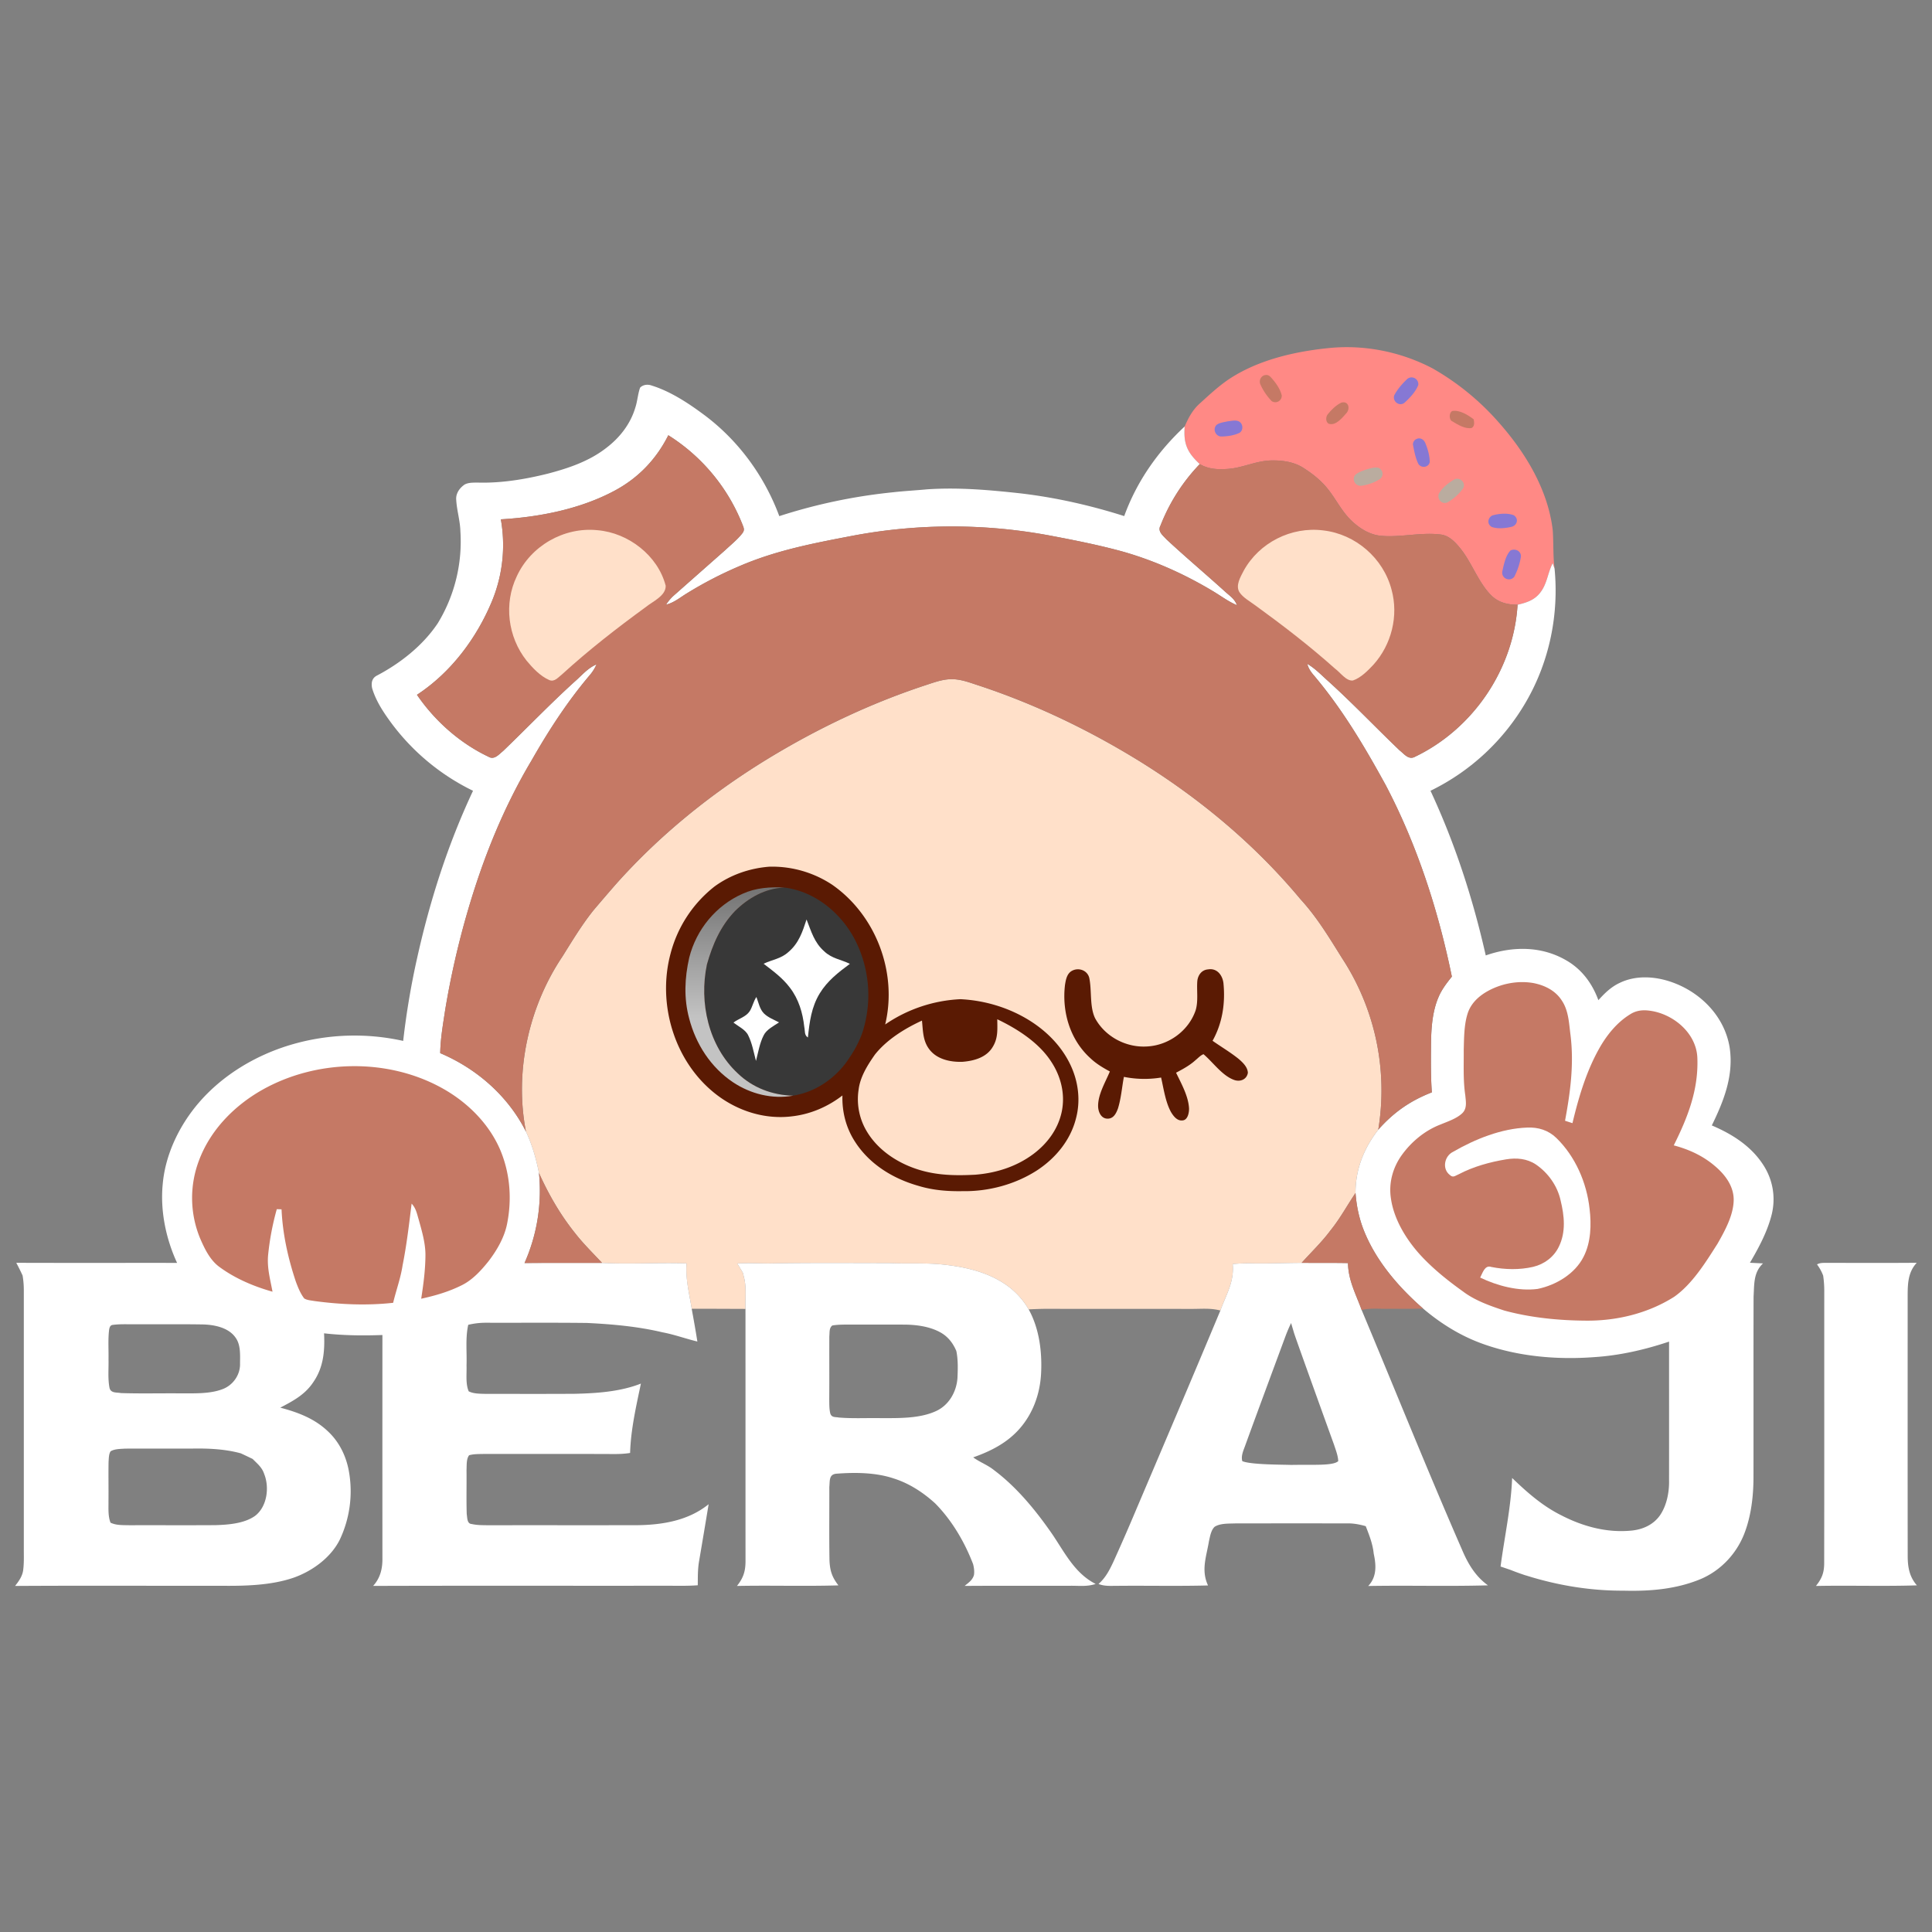 <svg xmlns="http://www.w3.org/2000/svg" viewBox="0 0 128 128"><rect x="0" y="0" width="128" height="128" fill="#808080" stroke="none"/><path fill="#ff8985" d="M87.825 23.083c2.426-.29 4.926.19 7.085 1.323a17 17 0 0 1 4.36 3.551c1.782 2.002 3.289 4.476 3.604 7.177.057.846.013 1.69.12 2.536l-.125-.357c-.356.701-.362 1.409-.884 2.023-.383.447-.889.6-1.441.728-.638.003-1.241-.137-1.713-.589-.88-.852-1.314-2.213-2.1-3.168-.31-.38-.68-.774-1.182-.878-1.295-.197-2.716.18-3.97.076-.767-.045-1.43-.447-1.984-.956-.763-.707-1.108-1.583-1.799-2.363-.414-.466-.922-.856-1.447-1.19-.633-.404-1.4-.505-2.137-.489-.987.025-1.81.462-2.781.553-.681.058-1.338.043-1.944-.311-.367-.35-.705-.708-.876-1.196-.156-.427-.15-.85-.124-1.297.244-.566.523-1.093.988-1.512.653-.592 1.31-1.21 2.052-1.692 1.857-1.19 4.125-1.731 6.298-1.97"/><path fill="#c57965" d="M83.718 24.878c.185-.064.328-.046.463.1.314.339.631.767.738 1.221a.427.427 0 0 1-.666.376 3.9 3.9 0 0 1-.737-1.08.455.455 0 0 1 .202-.617"/><path fill="#8678d4" d="M93.178 25.163a.448.448 0 0 1 .787.345c-.175.45-.566.862-.922 1.183-.34.255-.798-.095-.673-.496.2-.385.497-.733.808-1.032"/><path fill="#c57965" d="M88.854 26.68c.462-.143.61.33.384.651-.28.314-.733.914-1.215.738-.206-.115-.194-.46-.056-.623.24-.298.54-.594.887-.766m7.369.549c.482-.084 1.044.27 1.414.552.032.21.078.44-.13.572-.425.09-.924-.219-1.273-.43-.247-.086-.245-.595-.011-.694"/><path fill="#8678d4" d="M100.083 36.463c.319-.138.684.036.684.4a4.3 4.3 0 0 1-.451 1.362c-.311.353-.88.074-.781-.386.101-.447.217-1.043.548-1.376m-18.733-8.55c.219-.024.52-.101.722.004.292.138.325.607.036.766-.375.176-.829.237-1.24.236-.363-.056-.531-.507-.264-.773.204-.147.504-.18.746-.233m17.513 6.24c.43-.128 1.014-.182 1.435-.014.323.22.236.628-.114.754-.413.101-.947.165-1.353.018-.324-.183-.274-.594.032-.758m-5.14-4.986c.245-.218.553-.13.691.148.172.403.306.857.311 1.298-.069.356-.55.43-.753.126-.186-.376-.271-.812-.348-1.22q-.051-.177.099-.352"/><path fill="#baac9f" d="M90.525 31.103c.245-.068.533-.165.786-.115a.43.43 0 0 1 .122.743 3 3 0 0 1-1.246.451.446.446 0 0 1-.411-.704c.195-.19.496-.286.75-.375m5.81.67c.375-.207.82.212.59.592a3.2 3.2 0 0 1-1.037.924c-.371.147-.686-.216-.562-.575.213-.395.626-.715 1.008-.94"/><path fill="#ffe0c9" d="M63.078 44.998c.597.006 1.137.215 1.696.397 3.813 1.25 7.47 3.014 10.872 5.13 3.954 2.472 7.534 5.47 10.518 9.056 1.098 1.197 1.896 2.535 2.753 3.905a16 16 0 0 1 2.397 11.362c-.951 1.228-1.514 2.622-1.506 4.19-.56.825-1.026 1.7-1.66 2.48-.575.776-1.271 1.432-1.912 2.15-1.093.003-2.183.05-3.276.03a10 10 0 0 0-1.29.052c.111 1.174-.434 2.016-.817 3.076-.646-.176-1.267-.103-1.925-.108-3.243-.003-6.489 0-9.732-.005-.35.005-.697.02-1.044.036a5.1 5.1 0 0 0-1.755-1.795c-1.174-.727-2.539-1.025-3.897-1.172-1.207-.13-2.386-.048-3.593-.1-2.548-.002-5.097-.023-7.647.017-.805.024-1.607-.047-2.412.011q.188.308.371.618l.076.317c.17.658.069 1.395.095 2.073l-2.58-.01h-.983c-.162-1.052-.418-1.928-.34-3.006-1.863-.062-3.733.06-5.599-.03-.607-.653-1.241-1.27-1.79-1.976-.977-1.216-1.752-2.567-2.39-3.985-.191-.955-.45-1.86-.862-2.743-.772-3.959.173-8.252 2.417-11.597.651-1.042 1.296-2.113 2.066-3.073a174 174 0 0 1 1.473-1.713c2.906-3.261 6.31-6.012 10.035-8.292 3.27-1.996 6.77-3.667 10.411-4.872.6-.193 1.192-.428 1.83-.423"/><path fill="#fff" d="M42.408 25.684c.193-.205.514-.236.77-.14 1.274.395 2.483 1.203 3.543 1.996 2.24 1.693 3.937 4.031 4.909 6.655a36.3 36.3 0 0 1 7.557-1.583c.74-.085 1.483-.12 2.223-.192 2.084-.14 4.115.038 6.186.265 2.34.274 4.642.795 6.886 1.507.829-2.287 2.226-4.282 4.005-5.936-.026.447-.031.87.124 1.297.171.488.51.846.876 1.196a12.3 12.3 0 0 0-2.597 4.063c-.22.391.154.662.392.923 1.247 1.16 2.551 2.258 3.815 3.401.319.303.707.53.853.96-.575-.244-1.052-.608-1.581-.925-1.882-1.13-3.885-2.031-5.998-2.63-1.524-.418-3.067-.728-4.62-1.022a35.4 35.4 0 0 0-13.208-.034c-2.61.5-5.098.965-7.555 2.025a26 26 0 0 0-3.478 1.8c-.463.28-.842.616-1.381.751a3 3 0 0 1 .46-.558l3.468-3.063c.378-.354.8-.69 1.12-1.1.128-.169.132-.278.059-.473a12.35 12.35 0 0 0-4.958-6.03c-.789 1.575-1.97 2.816-3.525 3.656-2.277 1.23-5.004 1.766-7.57 1.915a9.74 9.74 0 0 1-.565 5.365c-1.02 2.484-2.726 4.775-4.993 6.26 1.186 1.734 2.84 3.204 4.746 4.107.382.225.688-.165.96-.382 1.583-1.52 3.097-3.103 4.722-4.578.498-.434.88-.914 1.468-1.162a2.9 2.9 0 0 1-.48.752c-1.468 1.741-2.7 3.642-3.826 5.616-1.877 3.148-3.224 6.521-4.244 10.033a56 56 0 0 0-1.478 6.505c-.144.956-.31 1.882-.327 2.85 2.425 1.03 4.488 2.836 5.68 5.194.413.882.671 1.788.862 2.743a11.8 11.8 0 0 1-.957 5.969c1.712-.016 3.424-.006 5.137-.009 1.866.092 3.736-.031 5.6.03-.078 1.079.197 2.076.36 3.127.125.683.247 1.366.354 2.052-.777-.188-1.524-.463-2.31-.611-1.648-.39-3.32-.538-5.006-.62-2.225-.027-4.45-.006-6.674-.014a5 5 0 0 0-1.19.137c-.195.864-.083 1.8-.113 2.702.02.542-.075 1.201.146 1.706.335.171.783.157 1.154.169 1.948-.002 3.898.007 5.845-.006 1.463-.032 3.036-.136 4.408-.677-.314 1.496-.674 3.067-.716 4.596-.535.088-1.07.075-1.609.068-2.687-.002-5.376.001-8.064-.002-.324.009-.677-.005-.991.085-.196.246-.156.687-.174.987.012.97-.017 1.943.014 2.912.042.23.01.642.33.658.353.083.738.076 1.1.082 3.289-.006 6.581.003 9.87-.004 1.678-.02 3.392-.308 4.727-1.39q-.315 1.909-.64 3.816c-.086.519-.074 1.029-.08 1.554-.733.055-1.463.029-2.199.031-6.436.009-12.875-.011-19.31.012.48-.525.628-1.156.616-1.852q-.004-7.386 0-14.771c-1.29.047-2.581.034-3.866-.112.055 1.145-.03 2.234-.695 3.208-.546.842-1.342 1.266-2.206 1.716 1.174.313 2.259.716 3.154 1.567.741.69 1.195 1.61 1.382 2.594a7.5 7.5 0 0 1-.592 4.583c-.587 1.184-1.8 2.068-3.025 2.51-1.537.537-3.322.565-4.933.547-4.518.008-9.04-.017-13.555.012.24-.311.462-.609.53-1.008.072-.506.044-1.029.048-1.539V85.488a5.7 5.7 0 0 0-.082-.984 16 16 0 0 0-.418-.84c3.55.013 7.103.002 10.654.006-.744-1.61-1.125-3.462-.95-5.233.177-1.977 1.114-3.9 2.405-5.396 1.62-1.876 3.881-3.201 6.26-3.873a14.85 14.85 0 0 1 7.265-.205 52 52 0 0 1 .927-5.504c.85-3.815 2.036-7.524 3.7-11.068a14.8 14.8 0 0 1-5.38-4.445c-.535-.723-1.048-1.485-1.306-2.355-.068-.346-.017-.663.324-.835 1.558-.82 3.043-1.992 4.026-3.463a10.4 10.4 0 0 0 1.499-6.088c-.017-.705-.235-1.379-.275-2.077-.042-.424.208-.778.538-1.015.25-.152.607-.137.891-.14 1.561.044 3.148-.219 4.66-.598 1.364-.36 2.713-.816 3.84-1.69.895-.678 1.6-1.574 1.928-2.656.148-.438.17-.911.324-1.345M15.956 96.288c-1.031-.284-2.144-.335-3.209-.316-1.483.005-2.967-.005-4.45.003-.303.02-.703.015-.967.176-.128.186-.118.478-.137.695-.016.877.005 1.755-.006 2.632.006.478-.037.949.134 1.402.376.187.842.16 1.255.171 1.9-.006 3.801.007 5.7-.006.853-.026 1.914-.107 2.625-.616.796-.61.96-1.884.603-2.77-.14-.44-.457-.688-.768-1.001q-.389-.189-.78-.37m-7.102-8.552c-.454.004-.922-.02-1.374.041-.186.013-.23.184-.253.341-.076.64-.025 1.297-.037 1.94.015.62-.054 1.272.064 1.882.078.374.47.3.765.355 1.295.043 2.597.007 3.894.019.9-.006 1.963.05 2.817-.274.7-.252 1.198-.955 1.173-1.703.002-.573.054-1.25-.307-1.73-.466-.657-1.399-.84-2.155-.859-1.528-.025-3.058-.004-4.587-.012"/><path fill="#fff" d="M86.236 83.667c1.023.009 2.048-.005 3.071.016.02 1.144.519 2.041.907 3.11 2.216 5.29 4.352 10.617 6.647 15.874.394.931.883 1.762 1.72 2.366-2.642.075-5.29-.005-7.933.043.578-.611.53-1.38.364-2.144-.065-.644-.295-1.223-.528-1.819-.419-.119-.829-.197-1.267-.184q-3.684-.005-7.369.001c-.43.017-1.002-.017-1.375.223-.242.222-.306.65-.377.956-.17 1.035-.534 1.909-.062 2.931-1.99.053-3.982.006-5.972.025-.448-.004-.855.046-1.283-.123.463-.402.728-.917.983-1.463a133 133 0 0 0 1.517-3.473c1.867-4.39 3.737-8.778 5.574-13.18.383-1.06.928-1.902.817-3.076.43-.047.86-.06 1.29-.052 1.093.02 2.183-.027 3.276-.03m-.698 3.986a11 11 0 0 0-.367.861c-.887 2.4-1.778 4.796-2.653 7.2-.116.339-.318.728-.211 1.09.566.24 2.625.227 3.231.25 1.468-.028 2.775.07 3.123-.25-.007-.345-.17-.758-.278-1.09 0 0-2.45-6.782-2.642-7.377zM51.26 83.699c2.55-.04 5.099-.02 7.647-.018 1.207.053 2.386-.029 3.593.101 1.358.147 2.724.445 3.897 1.172a5.1 5.1 0 0 1 1.755 1.795c.709 1.28.9 2.839.821 4.28-.076 1.33-.536 2.615-1.42 3.623-.83.945-1.905 1.49-3.076 1.902.435.32.956.503 1.382.848 1.514 1.137 2.763 2.666 3.836 4.212.838 1.23 1.5 2.62 2.895 3.326-.583.197-1.125.11-1.726.122-2.318.006-4.637-.009-6.954.009.261-.219.518-.376.618-.724.037-.243.002-.48-.057-.718-.561-1.465-1.397-2.89-2.502-4.015-.79-.726-1.734-1.342-2.764-1.664-1.188-.397-2.542-.408-3.78-.314-.522.036-.437.484-.48.871.004 1.617-.016 3.235.01 4.852.027.7.165 1.126.593 1.676-2.238.066-4.482-.007-6.722.038.44-.554.575-1.004.566-1.716-.002-5.546.001-11.093-.002-16.64-.026-.677.075-1.414-.094-2.072q-.04-.159-.077-.317a56 56 0 0 0-.371-.618c.805-.058 1.607.013 2.412-.01m8.62 4.059c-1.158-.007-2.317 0-3.476-.003-.417.004-.85-.01-1.262.061-.221.172-.17.47-.197.718-.006 1.385.005 2.771-.005 4.157.005.316-.006.655.071.962.096.273.32.214.555.26.923.078 1.86.024 2.785.041 1.158-.001 2.525.035 3.602-.44.889-.374 1.412-1.274 1.481-2.207.027-.594.047-1.22-.075-1.802-.227-.538-.571-.975-1.093-1.253-.71-.38-1.59-.493-2.386-.494m67.11-4.096c-.561.604-.596 1.321-.603 2.101.001 5.772-.004 11.549.003 17.32.001.733.11 1.382.61 1.95-2.227.071-4.462-.005-6.69.04.413-.515.554-.906.547-1.577.01-5.956.002-11.915.005-17.87a7 7 0 0 0-.073-1.115 3 3 0 0 0-.407-.741c.217-.123.434-.097.674-.105 1.977.006 3.956.012 5.934-.003m-24.121-46.349.125.357c.292 3.022-.332 6.096-1.838 8.736a14.8 14.8 0 0 1-6.382 5.984c1.627 3.49 2.814 7.157 3.661 10.909 1.769-.62 3.7-.633 5.347.334 1.024.59 1.715 1.533 2.114 2.63.413-.456.835-.873 1.401-1.139 1.089-.534 2.388-.444 3.504-.041 1.914.687 3.474 2.293 3.796 4.336.271 1.845-.39 3.52-1.185 5.143 1.357.576 2.622 1.378 3.426 2.643.619.964.812 2.11.55 3.225-.278 1.137-.86 2.225-1.45 3.23q.435.024.868.042c-.645.607-.576 1.388-.627 2.2-.011 3.97 0 7.944-.006 11.914.002 1.268-.148 2.617-.614 3.805-.517 1.319-1.544 2.415-2.85 2.98-1.634.688-3.385.83-5.139.784-2.076.011-4.128-.309-6.116-.9a24 24 0 0 0-.431-.131 16 16 0 0 1-.947-.345l-.66-.224c.258-1.952.69-3.898.767-5.866.998.96 2.013 1.856 3.266 2.478 1.449.746 3.039 1.172 4.677 1.004.742-.08 1.433-.399 1.864-1.025.437-.651.604-1.51.589-2.283.004-3.07 0-6.14.001-9.209-1.598.536-3.27.921-4.957 1.028-2.45.185-5.013-.036-7.338-.862-1.478-.52-2.81-1.345-4-2.355-1.666-1.451-3.208-3.253-3.99-5.341a8.4 8.4 0 0 1-.487-2.316c-.008-1.568.555-2.962 1.506-4.19 1.013-1.146 2.12-1.922 3.55-2.476-.077-1.07-.063-2.157-.055-3.23.014-1.018.086-2.124.494-3.071.214-.514.542-.935.887-1.366-.896-4.382-2.299-8.72-4.383-12.69-1.394-2.542-2.842-4.987-4.714-7.216-.217-.248-.398-.49-.481-.816.535.313.937.747 1.395 1.153 1.627 1.472 3.137 3.066 4.72 4.578.318.246.603.669 1.046.411 3.849-1.856 6.51-5.807 6.771-10.06.552-.13 1.058-.282 1.441-.73.522-.613.528-1.321.884-2.022"/><path fill="#5a1a03" d="M50.982 57.42a7.2 7.2 0 0 1 4.164 1.204c2.896 2.023 4.324 5.823 3.5 9.249a9.6 9.6 0 0 1 4.988-1.674c1.678.082 3.353.603 4.757 1.528 1.083.715 1.998 1.682 2.547 2.864.514 1.102.663 2.36.34 3.54-.368 1.423-1.344 2.6-2.56 3.401-1.452.94-3.22 1.413-4.945 1.385-.988.018-1.967-.06-2.917-.349-1.68-.474-3.232-1.42-4.193-2.902-.606-.922-.881-1.988-.85-3.088-.959.74-2.095 1.233-3.302 1.377-1.807.236-3.627-.34-5.056-1.443-2.777-2.146-3.93-6.002-3.024-9.35a8.3 8.3 0 0 1 2.914-4.434c1.062-.772 2.327-1.209 3.637-1.308m15.09 10.11c.005.65.062 1.23-.291 1.813-.409.712-1.239.943-2.008 1.004-.79.03-1.692-.157-2.196-.817-.441-.568-.424-1.233-.494-1.913-1.139.524-2.329 1.259-3.116 2.25-.484.688-.977 1.472-1.081 2.32a4.15 4.15 0 0 0 .576 2.827c.78 1.269 2.143 2.122 3.556 2.526 1.181.34 2.372.352 3.59.288 1.393-.11 2.736-.536 3.86-1.376.92-.69 1.62-1.634 1.868-2.765.253-1.164-.036-2.357-.686-3.342-.813-1.264-2.242-2.178-3.578-2.816m4.953-3.213c.44-.234 1.007-.033 1.138.458.183.833.014 1.908.39 2.686.666 1.228 2.064 1.965 3.457 1.87 1.425-.079 2.737-1.037 3.202-2.388.192-.622.06-1.338.115-1.965.049-.387.295-.72.708-.752.587-.1.947.368 1.02.893.134 1.335-.06 2.657-.72 3.837.575.404 1.19.765 1.736 1.207.268.232.592.538.603.917-.072.436-.5.612-.9.473-.8-.28-1.41-1.18-2.04-1.709-.202.079-.366.265-.533.399-.384.349-.829.586-1.283.828.348.725.818 1.552.859 2.366.007.272-.08.764-.423.794-.363.051-.613-.287-.776-.56-.367-.676-.48-1.533-.652-2.28a6.9 6.9 0 0 1-2.465-.045c-.13.69-.183 1.418-.392 2.091-.12.329-.295.689-.702.678-.424-.01-.605-.452-.615-.816-.014-.783.483-1.595.779-2.31-.459-.249-.9-.51-1.28-.87-1.36-1.224-1.903-3.077-1.693-4.86.056-.35.124-.757.467-.942"/><path fill="#383838" d="M51.965 58.802c2.023.251 3.757 1.682 4.677 3.455a8.04 8.04 0 0 1 .605 5.778c-.221.864-.695 1.682-1.217 2.4-.845 1.117-2.088 1.931-3.482 2.156-1.38-.032-2.682-.525-3.677-1.485-1.932-1.804-2.565-4.677-2.036-7.205.37-1.318.902-2.544 1.865-3.545.883-.87 2-1.503 3.265-1.554"/><path fill="#fff" d="M53.436 60.918c.314.792.506 1.526 1.175 2.113.505.48 1.097.532 1.696.826-.769.57-1.488 1.125-1.997 1.956-.556.914-.674 1.882-.785 2.924-.254-.166-.178-.432-.24-.702-.103-.938-.369-1.837-.949-2.595-.488-.65-1.108-1.1-1.745-1.59.588-.281 1.158-.325 1.656-.787.677-.579.923-1.33 1.189-2.146m-3.322 5.135c.142.37.216.806.502 1.095.269.264.668.415.997.589-.347.233-.84.477-1.024.869-.26.51-.36 1.134-.504 1.685-.146-.555-.253-1.171-.51-1.687-.172-.382-.662-.602-.982-.857.363-.268.823-.374 1.075-.747.185-.29.246-.655.446-.947"/><path fill="url(#a)" d="M49.2 59.214c.88-.4 1.811-.46 2.765-.412-1.265.051-2.382.683-3.265 1.554-.963 1-1.494 2.227-1.865 3.545-.529 2.528.104 5.401 2.036 7.205.995.96 2.297 1.453 3.677 1.485-1.395.247-2.824-.114-3.992-.894-1.465-.984-2.454-2.52-2.895-4.215-.363-1.342-.302-2.693.003-4.04.47-1.86 1.77-3.45 3.536-4.228"/><path fill="#c57965" d="M101.591 65.13c.754.147 1.467.5 1.887 1.164.453.676.47 1.51.574 2.29.235 1.93-.012 3.774-.364 5.668l.491.16c.407-1.7.909-3.41 1.772-4.945.494-.88 1.17-1.724 2.04-2.26.385-.25.799-.307 1.25-.253 1.585.18 3.167 1.485 3.214 3.157.077 2.106-.642 3.925-1.564 5.773 1.001.264 1.934.69 2.724 1.368.684.575 1.265 1.347 1.246 2.279-.023.999-.586 2.015-1.071 2.869-.781 1.227-1.668 2.67-2.874 3.518-1.732 1.096-3.805 1.6-5.849 1.578-1.81-.011-3.652-.194-5.401-.668-.939-.309-1.946-.663-2.738-1.264-1.036-.74-2.054-1.557-2.906-2.505-.9-1.013-1.68-2.31-1.871-3.667-.155-1.014.125-2.036.72-2.864.642-.892 1.543-1.638 2.578-2.031.476-.2 1.07-.39 1.443-.756.313-.316.226-.758.189-1.158-.152-1.02-.097-1.991-.105-3.026.023-.787.017-1.641.255-2.399.199-.63.659-1.09 1.217-1.427.93-.552 2.073-.787 3.143-.601m-72.417 6.898c1.697.912 3.168 2.33 3.946 4.105.666 1.55.808 3.272.481 4.922-.172.908-.676 1.777-1.234 2.504-.482.604-1.056 1.233-1.756 1.582-.864.435-1.765.698-2.706.903.151-.97.278-1.928.282-2.911-.003-.789-.236-1.573-.446-2.33-.117-.39-.18-.753-.47-1.059-.17 1.366-.326 2.728-.597 4.08-.128.853-.427 1.654-.627 2.49-1.733.192-3.508.115-5.234-.12-.212-.04-.477-.05-.66-.172-.25-.325-.411-.73-.553-1.112-.517-1.552-.874-3.15-.947-4.789l-.315-.01a17.7 17.7 0 0 0-.573 3.023c-.084.853.136 1.615.29 2.444-1.231-.345-2.462-.866-3.496-1.624-.634-.45-.993-1.202-1.295-1.895a7 7 0 0 1-.087-5.159c.748-2.018 2.327-3.633 4.183-4.686 3.556-2.011 8.206-2.129 11.814-.186"/><path fill="#fff" d="M101.174 74.705c.729-.035 1.406.173 1.934.684 1.261 1.223 2.016 2.963 2.205 4.696.127 1.038.093 2.226-.395 3.175-.567 1.136-1.832 1.885-3.047 2.135-1.274.165-2.659-.204-3.806-.752.157-.289.3-.857.74-.703.904.18 1.873.2 2.771-.008.74-.178 1.372-.65 1.703-1.338.477-.975.364-2.046.114-3.066-.211-.961-.826-1.826-1.638-2.38-.592-.393-1.283-.451-1.973-.338-1.076.178-2.166.478-3.135.987-.224.087-.37.26-.588.05-.538-.406-.363-1.26.213-1.537 1.464-.845 3.195-1.543 4.902-1.605"/><path fill="#c57965" d="M89.808 79.038c.06.79.208 1.572.488 2.316.781 2.088 2.323 3.89 3.989 5.341-.81.025-1.617.013-2.426.016-.562.005-1.093-.054-1.645.081-.388-1.068-.887-1.965-.907-3.11-1.023-.02-2.048-.006-3.07-.015.64-.717 1.337-1.373 1.91-2.15.635-.778 1.1-1.654 1.66-2.48m-54.1-1.327c.638 1.418 1.414 2.769 2.391 3.985.548.705 1.182 1.323 1.79 1.975-1.714.003-3.426-.007-5.138.009a11.8 11.8 0 0 0 .957-5.97m8.57-48.874a12.35 12.35 0 0 1 4.958 6.03c.074.195.07.305-.058.474-.322.408-.743.745-1.121 1.1q-1.735 1.53-3.468 3.062a3 3 0 0 0-.46.558c.54-.135.918-.47 1.38-.75a26 26 0 0 1 3.48-1.801c2.456-1.06 4.945-1.525 7.555-2.025a35.4 35.4 0 0 1 13.208.034c1.552.294 3.095.604 4.619 1.021 2.113.6 4.117 1.502 5.998 2.63.53.318 1.006.682 1.58.926-.145-.43-.533-.657-.852-.96-1.263-1.143-2.568-2.241-3.815-3.4-.238-.262-.612-.533-.392-.925a12.3 12.3 0 0 1 2.597-4.062c.607.354 1.263.37 1.944.311.97-.091 1.794-.528 2.78-.553.739-.016 1.505.085 2.138.49.525.333 1.033.723 1.447 1.19.691.78 1.036 1.655 1.8 2.363.553.508 1.216.91 1.983.955 1.254.104 2.675-.273 3.97-.076.502.104.871.498 1.181.878.787.955 1.221 2.316 2.101 3.168.472.452 1.075.592 1.713.59-.261 4.253-2.922 8.204-6.77 10.06-.444.258-.73-.165-1.046-.411-1.584-1.512-3.094-3.106-4.72-4.578-.46-.406-.861-.84-1.396-1.153.083.327.264.568.48.816 1.873 2.229 3.32 4.674 4.715 7.216 2.084 3.97 3.487 8.308 4.383 12.69-.345.43-.673.852-.887 1.366-.408.947-.48 2.053-.494 3.07-.008 1.074-.022 2.162.056 3.231-1.431.554-2.538 1.33-3.551 2.475a16 16 0 0 0-2.397-11.361c-.857-1.37-1.655-2.708-2.753-3.905-2.984-3.585-6.564-6.584-10.518-9.056-3.403-2.116-7.06-3.88-10.871-5.13-.56-.182-1.1-.391-1.697-.397-.638-.005-1.23.23-1.83.423-3.64 1.205-7.14 2.876-10.41 4.872-3.725 2.28-7.13 5.03-10.036 8.292q-.742.852-1.472 1.713c-.77.96-1.416 2.031-2.066 3.073-2.245 3.345-3.19 7.638-2.418 11.597-1.192-2.358-3.255-4.164-5.68-5.193.017-.969.183-1.895.327-2.851a56 56 0 0 1 1.478-6.505c1.02-3.512 2.368-6.885 4.244-10.033 1.125-1.974 2.358-3.875 3.825-5.616.205-.233.355-.468.481-.752-.588.248-.97.728-1.468 1.162-1.625 1.475-3.14 3.059-4.721 4.578-.273.217-.579.607-.961.382-1.905-.903-3.56-2.373-4.746-4.107 2.267-1.485 3.973-3.776 4.993-6.26a9.74 9.74 0 0 0 .565-5.365c2.566-.15 5.293-.685 7.57-1.916 1.555-.839 2.736-2.08 3.525-3.655"/><path fill="#ffe0c9" d="M39.583 35.127c2.046.17 4.004 1.678 4.52 3.678.026.665-.863 1.043-1.309 1.407-1.917 1.397-3.787 2.851-5.54 4.45-.252.19-.518.555-.872.389-.594-.262-1.092-.794-1.499-1.287-1.239-1.568-1.514-3.77-.647-5.577.925-2.02 3.126-3.287 5.347-3.06m48.085.014c2.143.245 3.98 1.84 4.524 3.919.479 1.734.003 3.644-1.198 4.978-.376.398-.828.865-1.356 1.045-.442.064-.859-.553-1.197-.791-1.672-1.495-3.45-2.862-5.267-4.18-.35-.263-.816-.51-1.06-.88-.27-.448.07-1 .276-1.406 1.02-1.87 3.158-2.954 5.278-2.685"/><defs><linearGradient id="a" x1="48.98" x2="48.98" y1="58.788" y2="72.668" gradientUnits="userSpaceOnUse"><stop stop-color="#737373"/><stop offset=".625" stop-color="#c3c3c3"/></linearGradient></defs></svg>
